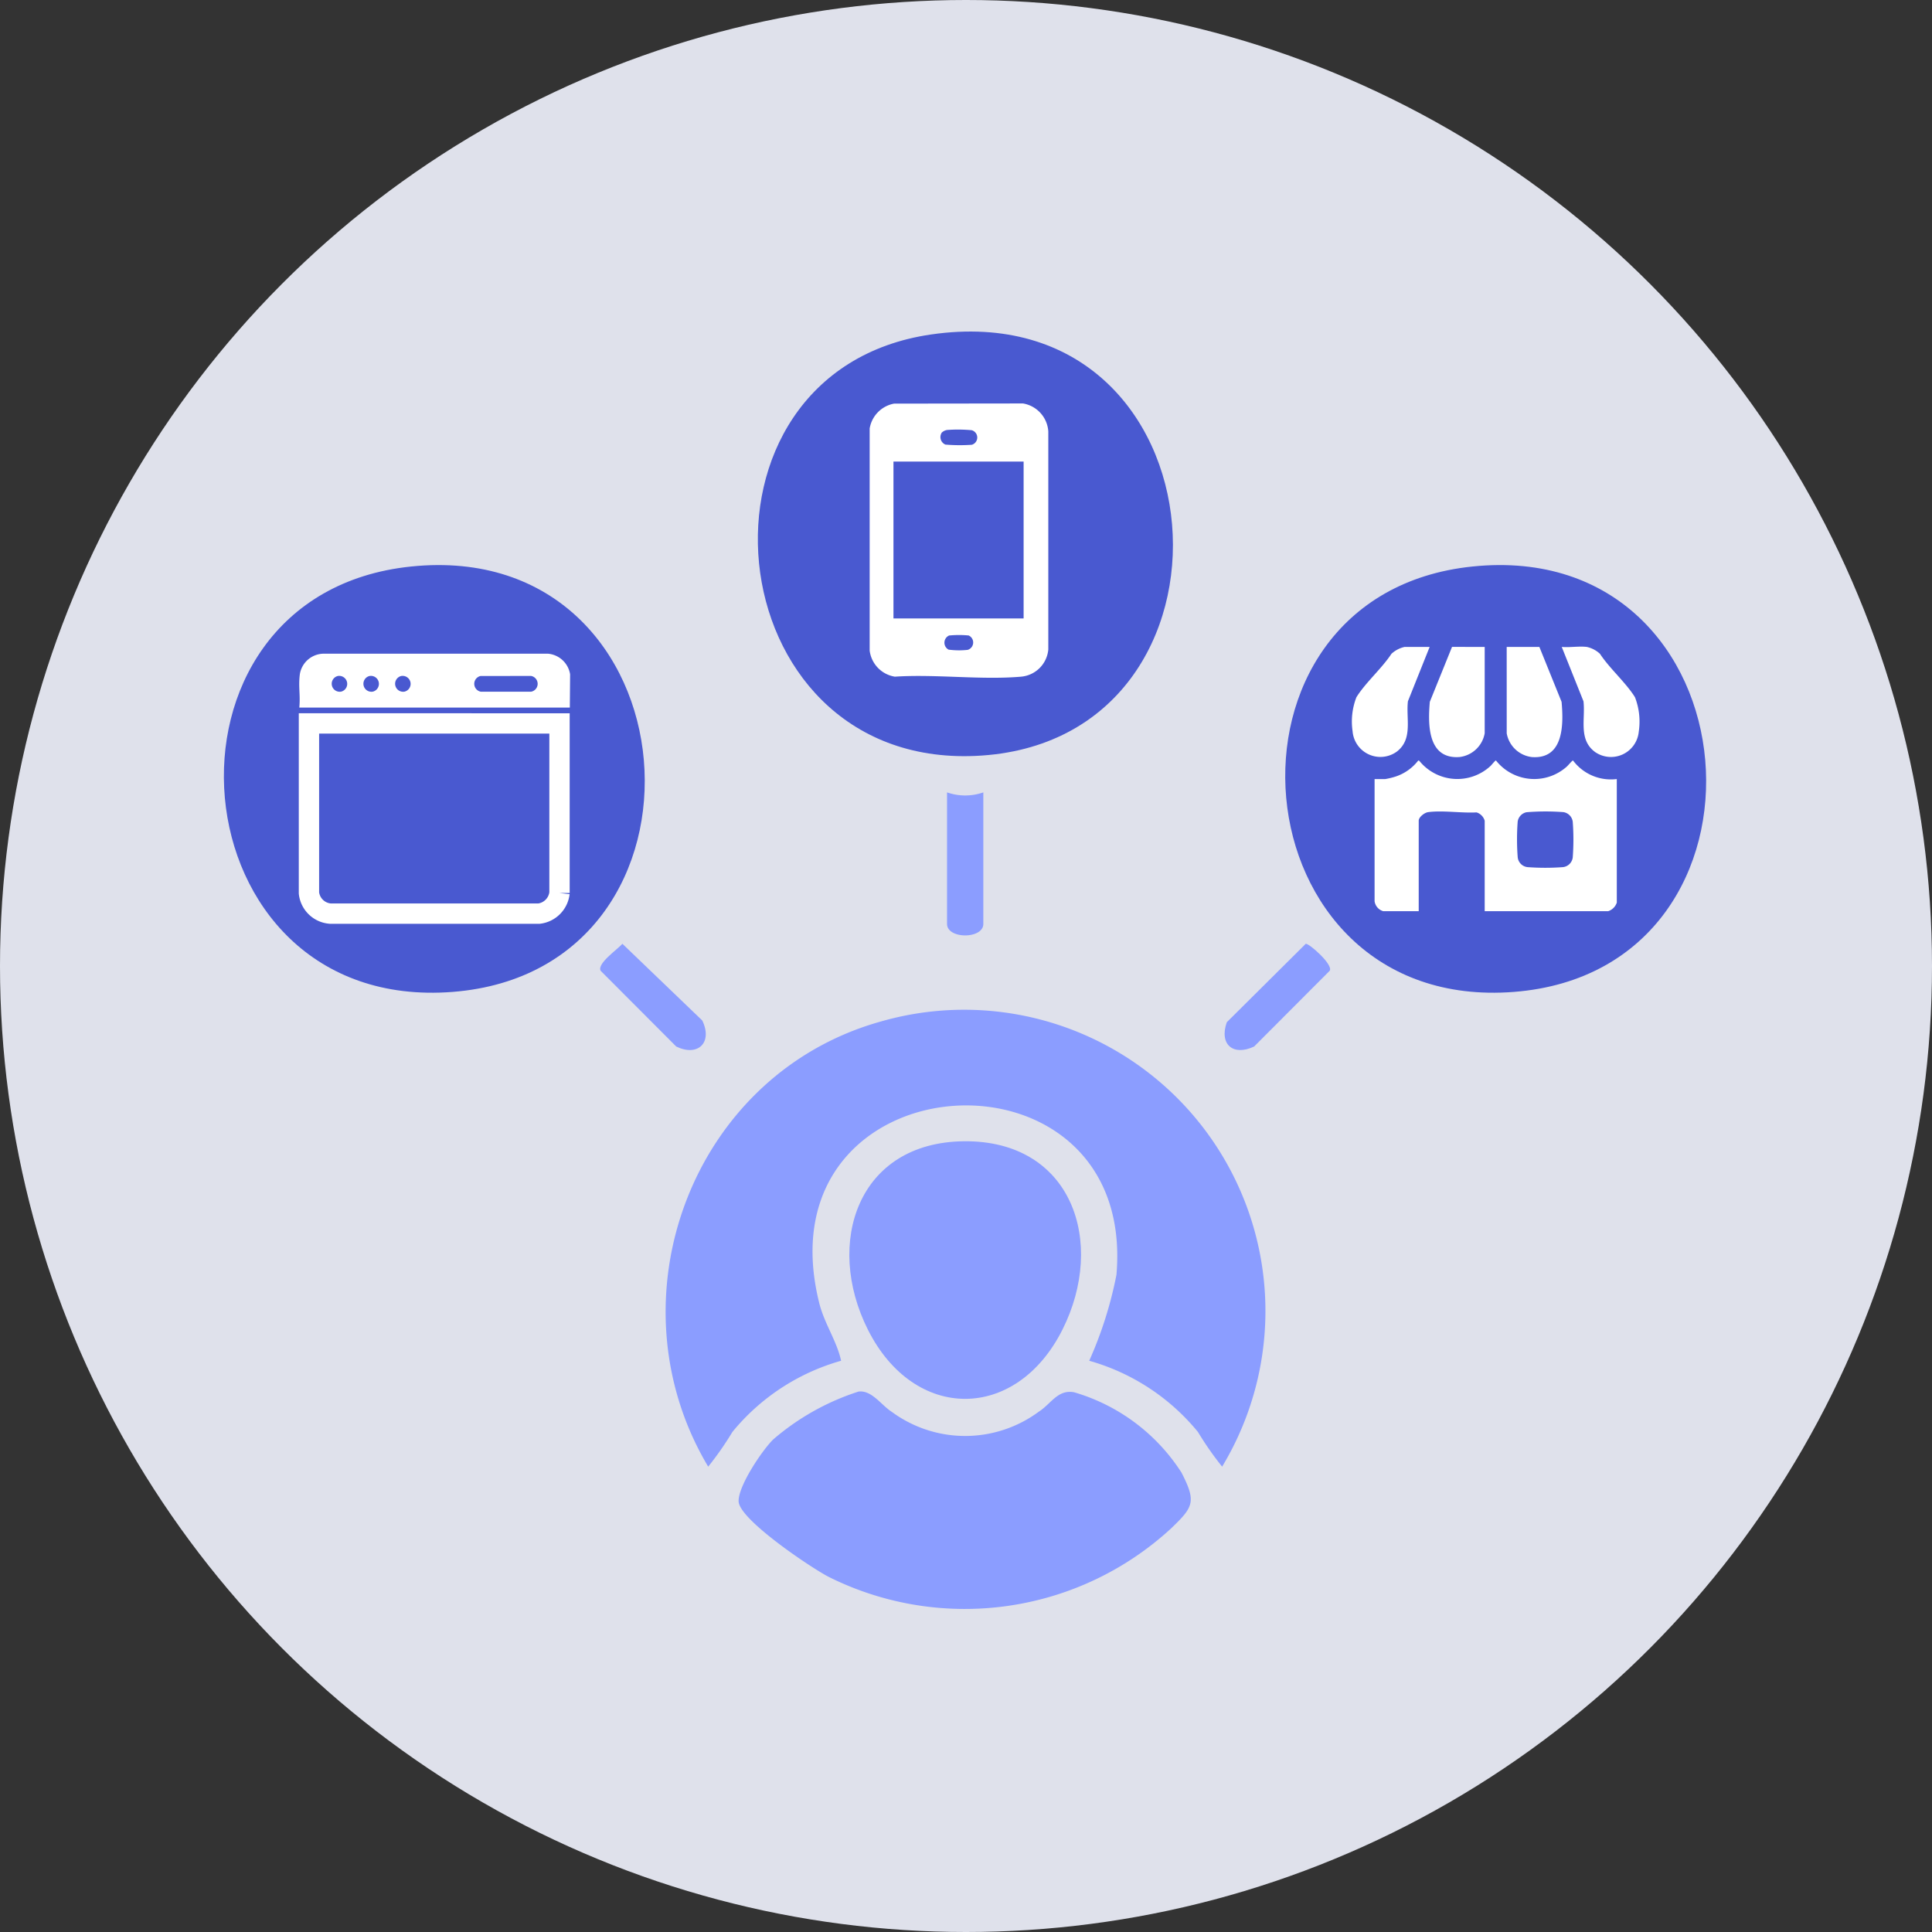 <svg xmlns="http://www.w3.org/2000/svg" xmlns:xlink="http://www.w3.org/1999/xlink" width="95" height="95" viewBox="0 0 95 95">
  <rect x="0" y="0" width="95" height="95" fill="#333333" stroke="none"/>
  <defs>
    <clipPath id="clip-path">
      <rect id="Rectangle_7514" data-name="Rectangle 7514" width="8.784" height="13.489" fill="#fff"/>
    </clipPath>
    <clipPath id="clip-path-2">
      <rect id="Rectangle_7515" data-name="Rectangle 7515" width="14.122" height="13.007" fill="#fff"/>
    </clipPath>
  </defs>
  <g id="icon-3" transform="translate(-1383 -4161)">
    <circle id="Ellipse_347" data-name="Ellipse 347" cx="47.5" cy="47.5" r="47.5" transform="translate(1383 4161)" fill="#f2f4ff" opacity="0.9"/>
    <g id="Group_22844" data-name="Group 22844" transform="translate(1393.953 4188.785)">
      <path id="Path_48292" data-name="Path 48292" d="M137.007,132.478a15.427,15.427,0,0,1-1.191-1.707,10.635,10.635,0,0,0-5.345-3.5,19.5,19.5,0,0,0,1.339-4.226c1.021-11.882-17.614-10.722-14.618,1.375.254,1.027.863,1.864,1.079,2.851a10.635,10.635,0,0,0-5.345,3.5,15.45,15.45,0,0,1-1.191,1.707c-4.918-8.242-.8-19.311,8.508-21.894a14.814,14.814,0,0,1,16.763,21.894" transform="translate(-87.865 -88.145)" fill="#8b9dff"/>
      <path id="Path_48293" data-name="Path 48293" d="M9.489.072c14.1-1.448,15.722,19.849,2.036,20.918C-2.216,22.063-3.923,1.449,9.489.072" transform="translate(-0.221 -0.001)" fill="#4959d0"/>
      <path id="Path_48294" data-name="Path 48294" d="M272.24.071c14.1-1.451,15.736,19.848,2.036,20.918C260.546,22.06,258.827,1.452,272.24.071" transform="translate(-210.787)" fill="#4959d0"/>
      <path id="Path_48295" data-name="Path 48295" d="M133.611,204.589c.641-.08,1.113.668,1.62.991a6.086,6.086,0,0,0,7.235,0c.606-.386.934-1.109,1.741-.956a9.406,9.406,0,0,1,5.278,3.948c.745,1.451.584,1.692-.524,2.758a14.978,14.978,0,0,1-16.806,2.38c-.859-.438-4.407-2.817-4.446-3.716-.033-.747,1.151-2.511,1.7-3.051a12.072,12.072,0,0,1,4.2-2.355" transform="translate(-102.342 -163.948)" fill="#8b9dff"/>
      <path id="Path_48297" data-name="Path 48297" d="M160.766,142.642c5.311-.046,6.989,4.968,4.833,9.262-2.275,4.53-7.285,4.548-9.568,0-2.137-4.257-.5-9.216,4.735-9.262" transform="translate(-124.309 -114.309)" fill="#8b9dff"/>
      <path id="Path_48299" data-name="Path 48299" d="M168.779.144c14.7-2.136,16.176,20.114,2.177,20.723-12.895.561-14.737-18.9-2.177-20.723" transform="translate(-133.951 -11.482)" fill="#4959d0"/>
      <path id="Path_48305" data-name="Path 48305" d="M181.09,56.278v6.467c0,.754-1.784.754-1.784,0V56.278a2.7,2.7,0,0,0,1.784,0" transform="translate(-143.691 -45.1)" fill="#8b9dff"/>
      <path id="Path_48310" data-name="Path 48310" d="M94.532,93.759l3.927,3.772c.522,1.079-.21,1.8-1.28,1.28l-3.718-3.726c-.185-.358.822-1.041,1.07-1.326" transform="translate(-74.88 -75.136)" fill="#8b9dff"/>
      <path id="Path_48311" data-name="Path 48311" d="M252.015,93.757c.163-.028,1.369,1.034,1.178,1.326l-3.717,3.726c-1.029.487-1.727-.1-1.343-1.195Z" transform="translate(-198.762 -75.134)" fill="#8b9dff"/>
      <g id="Group_22846" data-name="Group 22846" transform="translate(31.81 -7.947)">
        <g id="Group_22845" data-name="Group 22845" transform="translate(0 0)" clip-path="url(#clip-path)">
          <path id="Path_48312" data-name="Path 48312" d="M1.2.008,7.541,0A1.494,1.494,0,0,1,8.784,1.376l0,10.722A1.474,1.474,0,0,1,7.45,13.434c-1.981.171-4.2-.132-6.211,0A1.483,1.483,0,0,1,0,12.149L0,1.232A1.49,1.49,0,0,1,1.2.008M3.558,1.416a.4.4,0,0,0,.166.606,8.48,8.48,0,0,0,1.3.009.372.372,0,0,0-.009-.716,7.23,7.23,0,0,0-1.2-.012.479.479,0,0,0-.25.113M7.57,2.857h-6.4V10.57h6.4ZM3.918,11.405a.387.387,0,0,0-.038.7,3.938,3.938,0,0,0,.939.011.378.378,0,0,0,.049-.707,4.932,4.932,0,0,0-.95,0" transform="translate(0 0.001)" fill="#fff"/>
        </g>
      </g>
      <g id="Group_22848" data-name="Group 22848" transform="translate(3.74 3.89)">
        <g id="Group_22849" data-name="Group 22849">
          <path id="Path_48313" data-name="Path 48313" d="M13.03,112.315v8.338a1.156,1.156,0,0,1-1,1.013l-10.274,0a1.143,1.143,0,0,1-1.046-1.014v-8.338Z" transform="translate(-0.211 -108.417)" fill="none" stroke="#fff" stroke-width="1"/>
          <path id="Path_48314" data-name="Path 48314" d="M13.339,1.482l-.014,1.637H.024c.058-.662-.053-.989.025-1.635A1.2,1.2,0,0,1,1.178.469H12.26a1.209,1.209,0,0,1,1.079,1.013M1.913,1.566a.393.393,0,0,0,.17.767.393.393,0,0,0-.17-.767m1.559,0a.393.393,0,0,0,.17.767.393.393,0,0,0-.17-.767m1.559,0a.393.393,0,0,0,.17.767.393.393,0,0,0-.17-.767m3.9,0a.394.394,0,0,0,.022.772h2.465a.394.394,0,0,0,0-.776Z" transform="translate(0.001)" fill="#fff"/>
        </g>
      </g>
      <g id="Group_22851" data-name="Group 22851" transform="translate(55.532 4.011)">
        <g id="Group_22850" data-name="Group 22850" clip-path="url(#clip-path-2)">
          <path id="Path_48315" data-name="Path 48315" d="M25.029,67.347V73.42a.66.66,0,0,1-.423.423H18.533V69.394a.607.607,0,0,0-.4-.408c-.735.042-1.67-.109-2.384-.012-.175.024-.46.242-.46.42v4.449H13.542a.594.594,0,0,1-.423-.49V67.347h.524a3.553,3.553,0,0,0,.517-.126,2.33,2.33,0,0,0,1.107-.788l.051.016a2.4,2.4,0,0,0,3.5.256c.058-.053.233-.281.269-.272a2.4,2.4,0,0,0,3.484.3c.063-.055.274-.311.305-.3a2.327,2.327,0,0,0,2.149.914m-4.441,1.632a.551.551,0,0,0-.428.452,11.606,11.606,0,0,0,0,1.756.544.544,0,0,0,.491.491,11.786,11.786,0,0,0,1.726,0,.544.544,0,0,0,.491-.491,11.774,11.774,0,0,0,0-1.726.546.546,0,0,0-.46-.488,11.62,11.62,0,0,0-1.816.005" transform="translate(-12.013 -60.835)" fill="#fff"/>
          <path id="Path_48316" data-name="Path 48316" d="M47.65.178V4.424a1.426,1.426,0,0,1-1.235,1.167c-1.575.118-1.561-1.608-1.463-2.715l1.092-2.7Z" transform="translate(-41.13 -0.163)" fill="#fff"/>
          <path id="Path_48317" data-name="Path 48317" d="M90.228.178h1.607l1.092,2.7c.1,1.107.111,2.833-1.463,2.715a1.426,1.426,0,0,1-1.235-1.167Z" transform="translate(-82.626 -0.163)" fill="#fff"/>
          <path id="Path_48318" data-name="Path 48318" d="M123.588.015a1.385,1.385,0,0,1,.644.338c.476.724,1.274,1.415,1.722,2.135a3.328,3.328,0,0,1,.185,1.7,1.372,1.372,0,0,1-2.138,1c-.841-.609-.478-1.615-.579-2.5L122.353.015c.389.035.856-.047,1.235,0" transform="translate(-112.044 0)" fill="#fff"/>
          <path id="Path_48319" data-name="Path 48319" d="M3.813.178,2.745,2.849c-.1.866.254,1.854-.54,2.471a1.372,1.372,0,0,1-2.181-1A3.279,3.279,0,0,1,.213,2.651C.66,1.931,1.459,1.24,1.935.516A1.415,1.415,0,0,1,2.578.178Z" transform="translate(0 -0.163)" fill="#fff"/>
        </g>
      </g>
    </g>
  </g>
</svg>
